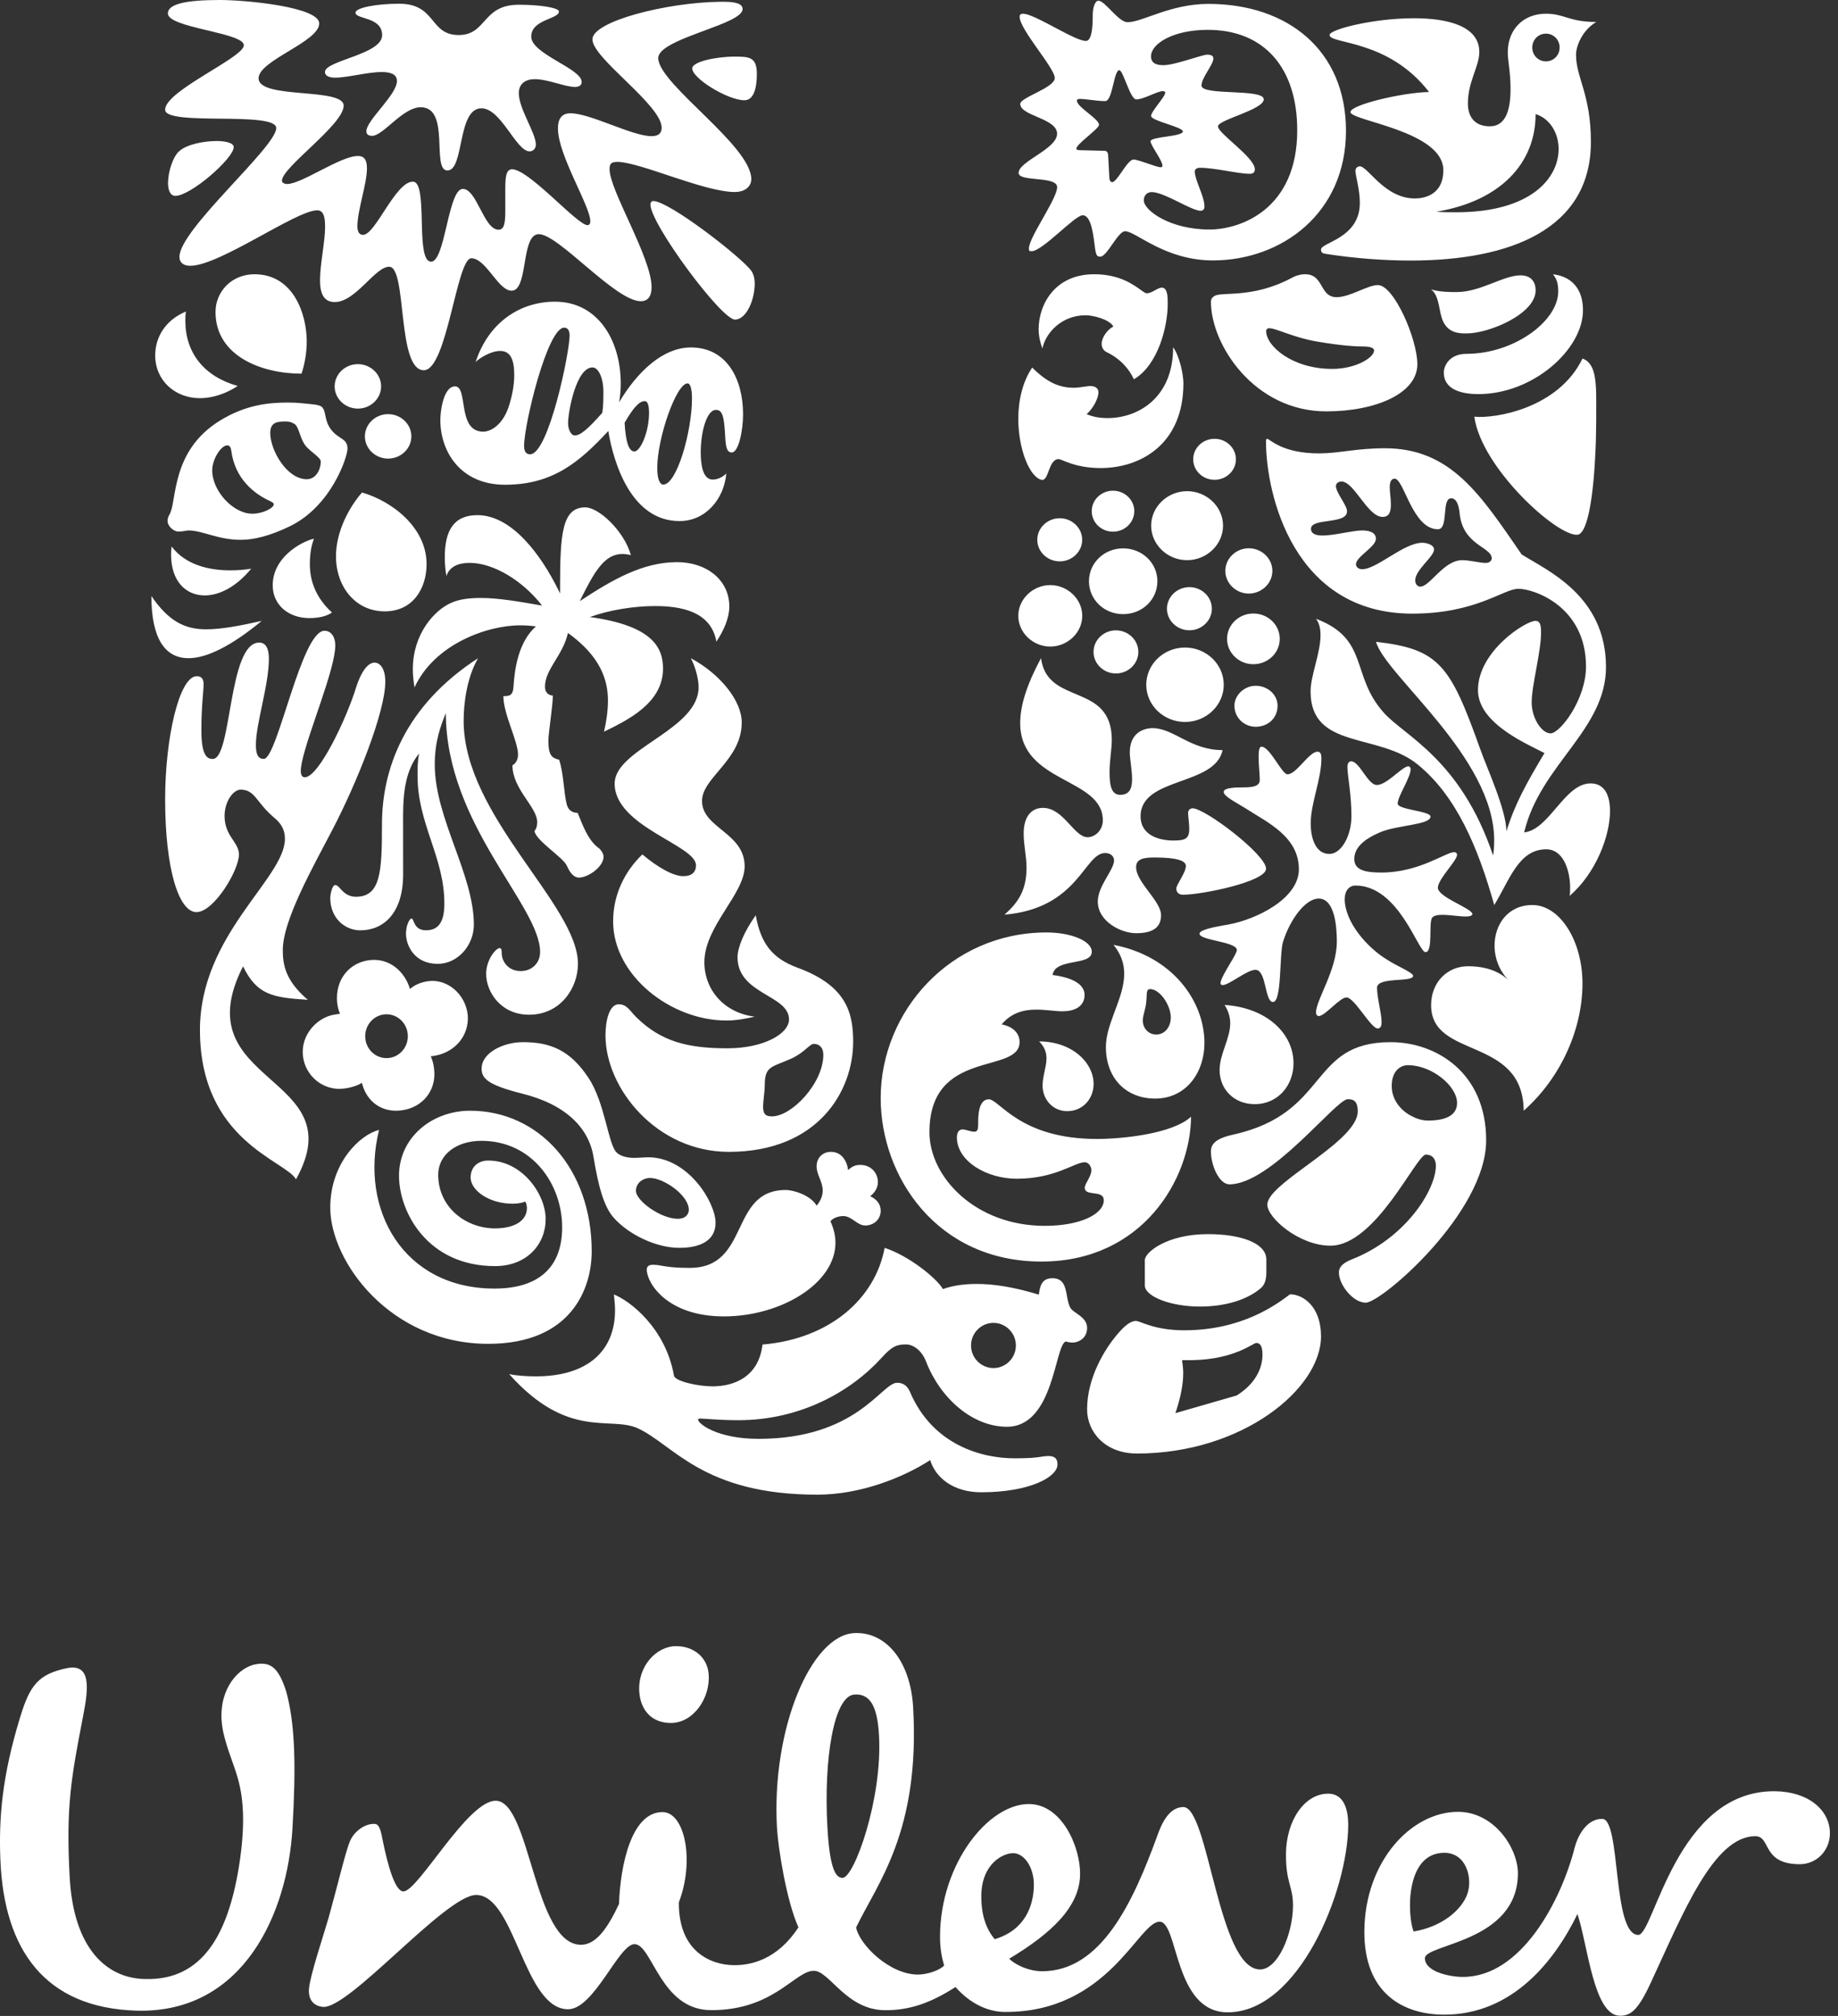 <?xml version="1.0" encoding="UTF-8"?>
<svg width="186px" height="204px" viewBox="0 0 186 204" version="1.1" xmlns="http://www.w3.org/2000/svg" xmlns:xlink="http://www.w3.org/1999/xlink">
    <rect x="0" y="0" width="186" height="204" fill="#333333" stroke="none"/>
    <title>logo/white</title>
    <g id="work-pages" stroke="none" stroke-width="1" fill="none" fill-rule="evenodd">
        <g id="client" transform="translate(-133, -463)" fill="#FFFFFF">
            <g id="intro" transform="translate(-209, 371)">
                <g id="logo/white" transform="translate(342, 92)">
                    <path d="M89.523,126.273 C91.961,127.073 94.742,129.299 95.424,130.443 C96.389,130.1 97.522,129.927 98.827,129.926 C100.642,129.924 102.685,130.265 105.124,131.008 C105.238,130.262 105.351,129.347 106.486,129.346 C108.187,129.345 107.735,131.233 108.303,132.313 C108.588,132.884 110.01,133.227 110.011,134.369 C110.012,135.458 109.099,135.859 108.534,135.86 C108.306,135.86 108.022,135.803 107.851,135.747 C106.719,136.148 106.669,144.373 101.903,144.378 C98.386,144.381 95.151,141.469 93.728,137.817 C93.329,136.732 92.48,136.046 91.684,136.046 C90.778,136.047 90.268,136.219 89.193,137.423 C86.133,140.792 81.028,143.709 74.732,143.714 C72.801,143.716 71.271,143.547 70.873,143.548 C70.645,143.548 70.645,143.604 70.645,143.66 C70.645,144.062 72.576,145.605 76.774,145.601 C86.758,145.592 89.195,139.931 90.782,139.929 C91.009,139.929 91.687,139.929 92.085,140.844 C94.416,146.322 99.496,147.575 102.673,147.571 C104.669,147.569 105.125,147.447 105.563,147.382 L105.683,147.365 C105.805,147.351 105.936,147.341 106.106,147.341 C106.956,147.34 107.014,147.853 107.014,148.197 C107.015,149.455 104.233,151.004 99.302,151.008 C96.407,151.011 94.647,149.466 94.134,147.752 C91.301,149.584 86.991,151.246 82.735,151.25 C71.108,151.261 68.152,146.173 64.521,144.524 C61.738,143.269 57.487,145.732 51.524,139.051 C52.319,139.221 53.399,139.277 54.25,139.277 C59.465,139.272 62.242,136.702 62.239,132.583 C62.239,132.068 62.181,131.503 62.124,130.99 C63.714,131.617 67.347,134.353 68.204,139.207 C68.317,139.779 70.642,140.291 72.116,140.29 C74.16,140.288 76.769,139.427 77.163,136.059 C83.97,135.482 88.563,131.421 89.523,126.273 Z M130.546,130.974 C131.859,130.973 133.681,132.203 133.684,135.221 C133.689,140.53 125.729,147.078 115.073,147.087 C111.782,147.09 110.013,144.86 110.011,142.623 C110.009,139.438 111.772,136.527 113.125,134.958 C113.749,134.229 114.376,133.67 114.946,133.669 C115.402,133.668 116.772,134.618 119.848,134.616 C125.604,134.611 129.066,132.096 130.546,130.974 Z M127.131,135.897 C126.811,135.897 124.967,137.545 120.716,137.636 L120.366,137.639 L119.624,137.64 C119.681,138.142 119.738,138.479 119.738,138.927 C119.739,140.13 119.463,141.385 119.077,142.599 L118.945,143.002 L125.156,141.21 C127.192,139.923 127.76,138.304 127.759,137.072 C127.758,136.063 127.417,135.897 127.131,135.897 Z M100.532,133.865 C99.286,133.866 98.264,134.896 98.265,136.156 C98.266,137.415 99.29,138.44 100.536,138.439 C101.784,138.439 102.806,137.411 102.804,136.151 C102.803,134.892 101.781,133.864 100.532,133.865 Z M47.563,112.397 C54.521,112.39 59.872,118.255 59.879,126.617 C59.883,130.386 57.819,135.98 49.423,135.986 C39.474,135.995 33.426,127.637 33.421,122.213 C33.416,117.668 36.464,114.79 38.36,114.343 C36.357,122.432 40.847,130.403 50.052,130.394 C54.654,130.39 56.892,128.116 56.888,124.187 C56.883,119.809 53.833,115.44 48.714,115.444 C46.126,115.446 44.344,116.889 44.345,118.877 C44.348,122.203 47.171,124.307 50.104,124.304 C52.057,124.302 53.324,123.526 53.322,122.251 C53.322,122.03 53.264,121.753 53.149,121.586 C52.918,121.697 52.458,121.808 51.883,121.808 C49.526,121.81 47.628,120.481 47.626,119.153 C47.626,118.099 48.371,117.439 49.405,117.439 C52.857,117.435 55.218,120.863 55.22,123.358 C55.222,125.9 53.328,128.119 50.107,128.121 C43.263,128.127 40.383,122.65 40.379,118.991 C40.375,115.063 43.765,112.4 47.563,112.397 Z M84.09,116.56 C85.152,116.559 85.712,117.458 85.824,118.404 C86.212,118.039 86.546,117.881 87.05,117.881 C88.168,117.879 88.839,118.718 88.84,119.618 C88.84,120.199 88.506,120.729 88.059,121.046 C88.73,121.363 89.122,121.839 89.123,122.527 C89.123,123.373 88.453,124.009 87.559,124.01 C86.721,124.01 86.217,123.056 85.326,123.057 C84.823,123.057 84.263,123.272 84.04,123.588 C84.377,124.328 84.545,125.063 84.546,125.75 C84.549,129.875 79.023,133.206 73.272,133.211 C67.521,133.215 65.451,129.839 65.45,128.463 C65.45,128.147 65.673,127.987 66.064,127.987 C67.013,127.986 67.238,128.303 69.804,128.301 C75.948,128.296 73.763,120.424 79.513,120.42 C80.296,120.417 82.029,120.946 82.641,122.002 C83.087,121.475 83.256,120.945 83.256,120.468 C83.255,119.571 82.638,118.881 82.638,118.042 C82.637,117.143 83.252,116.56 84.09,116.56 Z M122.233,124.885 C125.554,124.883 128.005,125.774 128.143,127.311 L128.149,127.449 L128.151,128.737 C128.151,129.354 128.045,129.976 127.583,130.36 C126.115,131.594 123.893,132.211 121.442,132.214 C118.459,132.216 116.009,131.218 115.862,130.187 L115.856,130.09 L115.853,127.517 C115.853,126.731 118.073,124.889 122.233,124.885 Z M140.718,105.459 C145.295,105.454 150.388,108.506 150.395,115.387 C150.401,122.715 139.794,131.822 138.21,131.823 C136.909,131.824 135.494,129.997 135.493,128.775 C135.492,128.388 135.662,127.886 136.793,127.443 C142.207,125.325 145.309,120.441 145.306,117.942 C145.306,117.386 145.024,116.837 144.289,116.838 C143.331,116.839 139.224,126.051 134.642,126.055 C131.474,126.058 128.249,123.235 128.248,121.9 C128.247,120.888 130.147,119.483 132.216,117.96 L132.678,117.619 L133.262,117.185 C135.396,115.587 137.402,113.911 137.401,112.455 C137.399,111.288 136.835,111.234 136.382,111.234 C135.195,111.235 128.64,119.844 124.412,119.848 C123.394,119.849 122.545,117.962 122.544,116.524 C122.542,115.747 123.049,115.191 124.861,114.799 C134.574,112.624 132.418,105.466 140.718,105.459 Z M105.889,94.358 C108.382,94.356 110.484,95.213 110.485,96.304 C110.486,97.799 106.798,96.883 106.516,98.661 C109.126,99.004 109.753,99.922 109.754,100.671 C109.755,101.934 108.619,102.335 107.539,102.336 C106.746,102.336 105.839,102.165 104.874,102.166 C103.626,102.167 102.381,102.456 101.361,103.663 C102.098,103.777 103.176,104.293 103.178,105.443 C103.18,108.774 94.049,106.023 94.057,114.582 C94.061,119.116 98.715,124.053 105.744,124.047 C109.376,124.044 111.701,122.836 111.7,121.455 C111.699,120.959 111.301,120.844 110.867,120.779 L110.604,120.743 C110.17,120.685 109.772,120.611 109.772,120.193 C109.771,119.791 110.449,119.041 110.449,118.409 C110.448,118.13 110.222,117.611 109.769,117.612 C108.746,117.612 106.819,119.276 102.905,119.279 C99.843,119.282 96.837,117.509 96.835,115.095 C96.834,114.579 97.062,114.29 97.401,114.29 C97.742,114.289 98.196,114.52 98.592,114.52 C98.907,114.52 98.979,114.323 98.988,113.795 L98.989,113.657 C98.988,113.025 98.987,111.242 100.062,111.242 C101.14,111.24 103.186,115.261 111.015,115.254 C113.612,115.252 118.661,114.731 120.532,113.004 C120.481,119.321 115.609,127.651 105.408,127.661 C94.807,127.671 89.13,119.061 89.123,111.136 C89.115,102.352 96.191,94.367 105.889,94.358 Z M52.906,105.459 C55.666,105.456 57.695,106.249 59.555,109.077 C61.249,111.621 61.535,115.867 62.434,116.66 C62.886,117.056 63.619,117.169 64.126,117.169 C64.69,117.168 65.197,117.11 65.59,117.11 C69.647,117.106 72.41,121.687 72.412,123.728 C72.414,125.596 70.783,126.271 68.756,126.273 C66.332,126.275 63.57,124.868 62.159,123.282 C61.089,122.151 60.524,119.884 60.07,117.114 C59.617,114.225 57.361,111.791 52.854,110.67 C49.247,109.765 48.74,109.087 48.739,108.123 C48.738,106.536 50.936,105.46 52.906,105.459 Z M65.761,119.2 C65.144,119.2 64.355,119.654 64.356,120.504 C64.357,121.524 66.892,123.335 68.584,123.333 C69.426,123.333 69.707,122.823 69.707,122.425 C69.705,120.953 67.171,119.199 65.761,119.2 Z M32.837,63.83 C33.585,63.83 33.929,64.566 33.93,65.302 C33.931,66.517 33.232,68.751 32.459,71.048 L32.184,71.859 L31.966,72.499 C31.171,74.835 30.437,77.023 30.438,78.034 C30.438,78.374 30.552,78.656 30.84,78.656 C32.278,78.655 35.143,72.544 36.059,69.487 C36.575,67.902 37.264,67.052 37.897,67.051 C38.471,67.051 38.99,67.673 38.991,68.976 C38.994,72.03 36.125,79.219 33.603,84.032 C31.654,87.767 28.614,93.141 28.617,96.141 C28.618,97.668 28.904,99.251 31.148,101.174 C27.47,100.952 25.976,100.613 24.595,97.786 C18.459,109.844 35.925,108.64 29.957,119.335 C28.863,117.416 20.245,115.442 20.234,104.239 C20.226,94.566 28.837,88.899 28.833,84.882 C28.833,84.092 28.547,83.412 27.799,82.79 C25.9,81.207 25.841,79.908 24.35,79.909 C23.256,79.911 21.936,82.4 23.318,84.604 C23.779,85.339 24.181,85.792 24.182,86.471 C24.183,88.054 21.658,92.298 19.88,92.3 C18.097,92.301 16.717,87.951 16.711,80.931 C16.705,74.708 18.133,68.428 19.915,68.426 C20.431,68.426 20.604,68.765 20.605,69.218 C20.605,69.954 20.377,71.424 20.379,73.911 C20.381,76.573 21.014,76.8 21.532,76.8 C23.484,76.798 23.07,65.028 26.23,65.025 C26.978,65.025 27.208,65.761 27.21,66.666 C27.212,69.326 25.892,73.231 25.894,75.379 C25.895,76.455 26.183,76.796 26.7,76.795 C28.081,76.794 30.481,63.832 32.837,63.83 Z M76.48,92.623 C76.988,95.489 78.161,96.979 80.68,97.915 C85.66,99.729 86.335,102.484 86.338,105.41 C86.343,110.375 82.823,116.552 73.761,116.56 C66.487,116.566 61.277,110.175 61.272,104.771 C61.271,103.279 61.661,101.627 62.613,101.626 C63.453,101.626 63.734,102.285 64.403,102.946 C66.925,105.428 69.666,106.085 73.638,106.081 C77.219,106.078 79.847,104.642 79.846,103.153 C79.844,100.673 74.639,100.623 74.636,96.872 C74.635,95.934 75.249,94.336 76.48,92.623 Z M142.474,107.79 C141.683,107.791 140.835,108.404 140.837,109.903 C140.838,111.563 142.14,112.619 142.875,112.95 C143.271,113.173 143.893,113.394 144.51,113.393 C146.152,113.392 147.453,112.946 147.451,111.613 C147.45,109.897 144.902,107.787 142.474,107.79 Z M82.365,105.635 C81.916,105.635 81.417,106.516 80.074,107.124 C78.155,107.991 77.39,107.843 77.392,109.775 C77.392,110.492 77.224,111.425 77.224,111.921 C77.225,112.584 77.338,112.971 78.121,112.97 C80.135,112.968 83.32,109.604 83.318,106.735 C83.317,105.961 82.869,105.635 82.365,105.635 Z M105.161,105.385 C108.446,105.382 110.667,107.503 110.669,109.687 C110.67,111.174 109.593,112.44 108.001,112.442 C106.528,112.443 105.507,111.237 105.505,109.863 C105.505,108.887 105.901,107.967 105.901,107.106 C105.9,106.53 105.728,105.954 105.161,105.385 Z M41.488,100.077 C41.942,99.669 42.626,99.378 43.364,99.284 C45.272,99.041 47.104,100.596 47.332,102.692 C47.504,104.732 46.125,106.42 44.079,106.819 C43.87,106.86 43.594,106.889 43.594,106.889 C43.764,107.296 43.875,107.65 43.936,108.229 C44.164,110.385 42.745,112.076 40.657,112.357 C38.601,112.635 37.077,111.438 36.622,109.576 C36.168,109.868 35.485,110.077 34.75,110.161 C32.71,110.394 30.903,108.89 30.663,106.9 C30.391,104.641 32.185,102.927 33.839,102.672 C34.068,102.638 34.403,102.586 34.403,102.586 C34.232,102.181 34.151,101.778 34.118,101.424 C33.919,99.246 35.221,97.527 37.192,97.19 C39.376,96.816 40.975,98.333 41.488,100.077 Z M155.064,91.583 C157.881,91.58 160.139,95.235 160.142,99.512 C160.146,104.066 158.009,109.02 154.193,112.397 C154.13,104.804 144.829,107.231 144.824,101.718 C144.822,99.357 146.512,97.778 148.542,97.777 C150.346,97.775 151.755,98.28 152.771,99.295 C151.755,98.337 151.246,96.987 151.245,95.695 C151.243,93.554 152.595,91.585 155.064,91.583 Z M123.925,101.692 C128.171,101.975 130.896,104.556 130.899,107.598 C130.901,109.84 129.313,111.732 126.987,111.734 C124.844,111.736 123.423,110.191 123.421,108.294 C123.42,106.628 124.496,105.136 124.494,103.527 C124.494,102.953 124.323,102.32 123.925,101.692 Z M112.687,95.614 C118.646,96.757 121.882,101.291 121.886,105.54 C121.889,108.471 120.078,111.166 116.9,111.169 C114.006,111.171 111.916,109.168 111.913,105.949 C111.912,104.894 112.267,103.817 112.666,102.732 L113.012,101.801 C113.412,100.712 113.766,99.621 113.765,98.54 C113.765,97.565 113.481,96.589 112.687,95.614 Z M38.864,102.654 C37.679,102.797 36.834,103.9 36.973,105.116 C37.109,106.332 38.183,107.201 39.367,107.058 C40.55,106.915 41.396,105.818 41.256,104.601 C41.119,103.382 40.048,102.511 38.864,102.654 Z M116.379,100.089 C115.923,100.09 116.095,100.78 115.981,101.526 C115.925,102.1 115.644,102.788 115.644,103.249 C115.644,104.053 116.213,104.684 117.007,104.683 C117.915,104.683 118.483,103.878 118.482,102.958 C118.481,101.755 117.401,100.089 116.379,100.089 Z M127.654,75.558 C128.512,75.557 129.717,78.357 130.289,78.357 C131.204,78.356 132.461,76.069 133.321,76.068 C133.604,76.068 133.72,76.24 133.721,76.754 C133.723,78.867 132.638,81.269 132.64,83.33 C132.641,84.756 133.102,86.414 134.532,86.413 C135.733,86.412 136.762,84.585 136.761,82.583 C136.758,80.295 136.356,78.523 136.355,77.607 C136.355,77.209 136.526,77.038 136.755,77.038 C137.117,77.062 137.469,77.491 137.823,77.98 L138.089,78.352 C138.491,78.911 138.899,79.436 139.333,79.436 C140.364,79.435 141.895,77.545 142.524,77.544 C142.696,77.544 142.752,77.773 142.752,77.83 C142.753,78.689 141.439,80.579 141.44,81.32 C141.44,81.948 144.76,82.059 144.76,82.632 C144.761,83.49 141.282,83.493 139.624,84.238 C138.022,84.924 137.049,85.783 137.049,86.927 C137.051,88.071 138.196,88.296 139.799,88.295 C143.622,88.292 146.306,86.232 147.163,86.232 C147.335,86.232 147.448,86.345 147.448,86.517 C147.449,87.089 145.506,88.977 145.507,89.834 C145.508,90.805 149.058,91.942 149.001,92.516 C148.944,92.687 148.714,92.744 148.314,92.744 C147.683,92.745 146.713,92.575 145.967,92.576 C145.51,92.577 145.109,92.633 144.936,92.861 C144.541,93.321 145.055,96.349 144.258,96.35 C143.513,96.351 141.561,89.609 137.168,89.612 C136.538,89.613 136.082,90.127 136.082,90.986 C136.084,93.27 138.319,95.898 140.437,97.153 C141.397,97.783 143.001,98.41 143.001,98.754 C143.002,99.437 139.351,98.814 139.352,99.956 C139.353,100.986 139.812,102.532 139.813,103.443 C139.813,103.729 139.756,104.071 139.413,104.071 C138.727,104.072 137.062,100.932 136.262,100.933 C135.576,100.933 134.09,102.818 133.457,102.819 C133.288,102.819 133.174,102.648 133.173,102.479 C133.172,101.164 135.287,98.189 135.284,95.274 C135.283,93.9 135.109,90.928 133.447,90.93 C132.075,90.932 130.53,93.104 129.846,95.279 C129.448,96.535 129.738,101.395 128.821,101.396 C127.962,101.397 128.188,98.138 127.043,98.139 C126.199,98.14 124.369,99.683 123.739,99.684 C123.624,99.684 123.509,99.627 123.509,99.513 C123.509,98.829 125.167,96.596 125.166,96.139 C125.165,95.283 121.389,95.173 121.388,94.486 C121.387,94.139 122.497,93.878 123.684,93.665 L124.06,93.599 L124.247,93.567 C127.155,93.049 131.445,90.932 131.443,87.962 C131.439,84.646 128.232,83.218 126.126,81.847 C125.038,81.161 123.836,80.594 123.835,80.137 C123.835,79.678 125.21,79.677 125.781,79.677 C126.639,79.675 127.486,79.617 127.486,78.932 C127.485,78.416 127.368,77.39 127.367,76.589 C127.367,76.016 127.423,75.558 127.654,75.558 Z M69.91,66.605 C72.877,68.202 75.06,70.905 75.062,73.107 C75.066,76.913 71.041,78.679 71.043,81.053 C71.046,83.809 75.353,84.248 75.356,87.666 C75.358,90.475 71.276,93.733 71.28,97.372 C71.282,100.183 73.299,102.496 76.377,102.88 C75.37,103.102 74.475,103.268 73.524,103.269 C67.872,103.274 62.051,98.705 62.046,93.244 C62.043,90.542 63.218,88.173 65.004,86.462 C66.573,87.783 68.139,88.663 69.147,88.662 C70.043,88.661 70.434,88.222 70.433,87.56 C70.432,85.517 62.204,83.652 62.2,79.295 C62.199,77.607 64.143,76.296 66.172,74.911 L66.726,74.531 C68.755,73.129 70.7,71.612 70.698,69.528 C70.697,68.81 70.415,67.545 69.91,66.605 Z M48.38,66.605 C47.198,68.645 46.919,71.306 46.92,72.951 C46.929,82.579 58.482,91.576 58.487,97.522 C58.489,99.957 56.746,102.68 53.538,102.683 C50.72,102.686 49.2,100.418 49.198,98.552 C49.197,97.077 50.212,95.942 50.546,95.942 C50.714,95.942 50.771,96.055 50.771,96.451 C50.772,97.245 51.394,98.266 52.69,98.265 C53.873,98.264 54.658,97.412 54.657,96.336 C54.653,91.636 45.13,83.431 45.119,72.159 C44.613,73.406 43.994,74.991 43.997,77.373 C44.001,82.809 47.949,88.472 47.953,93.566 C47.955,95.663 46.326,97.533 44.297,97.535 C41.933,97.536 41.086,95.67 41.085,94.48 C41.084,93.685 41.422,92.949 41.646,92.949 C41.929,92.949 41.817,94.139 43.113,94.138 C44.462,94.137 44.969,93.171 44.968,91.418 C44.963,86.718 42.258,83.377 42.255,78.504 C42.253,77.77 42.253,76.976 42.42,76.24 C41.02,77.923 40.806,80.275 40.792,82.409 L40.791,82.699 L40.796,88.478 C40.8,92.381 38.832,94.142 36.465,94.144 C34.947,94.146 33.423,92.956 33.421,90.861 C33.42,90.578 33.59,89.56 33.928,89.559 C34.379,89.558 34.718,90.746 36.014,90.745 C38.492,90.743 38.658,88.31 38.654,83.437 C38.649,77.831 40.951,71.425 48.38,66.605 Z M105.349,66.605 C105.631,68.764 107.076,69.476 108.595,70.118 L109.166,70.358 C110.876,71.085 112.508,71.941 112.511,74.885 C112.512,75.743 112.284,77.003 112.284,78.086 C112.286,79.346 112.402,80.432 113.362,80.431 C114.334,80.431 114.564,79.745 114.563,78.828 C114.562,77.912 114.331,76.771 114.33,76.143 C114.328,74.14 115.759,73.683 116.618,73.683 C118.794,73.681 120.455,75.908 123.718,75.905 C122.976,79.564 115.42,78.598 115.424,82.602 C115.426,84.604 117.429,85.056 118.746,85.056 C119.949,85.055 120.349,84.882 120.349,83.856 C120.348,83.283 120.231,82.655 120.231,82.253 C120.231,82.025 120.404,81.795 120.69,81.795 C121.95,81.794 128.121,86.477 128.122,87.908 C128.124,89.22 121.613,90.541 119.725,90.542 C119.152,90.543 119.037,90.142 119.037,89.915 C119.036,89.515 120.008,88.313 120.007,87.628 C120.007,87.114 119.149,86.771 116.858,86.773 C115.771,86.774 114.97,86.889 114.97,87.75 C114.972,89.289 117.494,91.174 117.495,92.602 C117.496,93.746 116.81,94.433 114.976,94.434 C113.432,94.436 111.096,93.236 111.094,91.236 C111.092,89.636 112.74,88.035 112.74,87.063 C112.74,86.776 112.521,86.32 111.834,86.32 C109.717,86.322 109.149,91.922 101.656,92.558 C102.857,91.473 103.884,90.271 103.882,87.815 C103.881,86.614 103.596,85.641 103.594,84.328 C103.592,82.613 104.391,81.753 105.535,81.751 C107.649,81.749 108.681,84.721 110.058,84.72 C110.805,84.719 111.603,84.035 111.602,83.006 C111.598,78.659 103.246,79.296 103.241,73.18 C103.239,71.522 103.806,69.464 105.349,66.605 Z M128.225,44.404 C128.505,44.404 129.686,45.884 133.504,45.88 C135.469,45.879 137.265,45.364 140.128,45.361 C146.848,45.355 149.83,50.081 153.991,56.109 C156.505,57.699 162.515,60.257 162.521,67.488 C162.527,73.865 155.848,77.402 154.239,84.235 C156.809,83.95 158.321,79.277 160.959,79.275 C162.307,79.273 162.926,80.356 162.928,82.066 C162.929,84.569 161.529,88.33 158.836,90.666 C158.892,90.437 158.892,90.153 158.892,89.81 C158.89,88.217 158.271,85.944 156.473,85.944 C153.679,85.947 152.783,89.021 151.213,91.583 C149.581,85.779 147.386,80.54 143.458,77.356 C139.482,74.115 132.632,75.884 132.626,69.965 C132.625,68.368 133.634,66.091 133.632,64.269 C133.632,63.643 133.519,63.073 133.18,62.617 C138.573,64.665 136.667,68.307 139.985,72.062 C142.051,74.454 147.776,76.726 151.098,86.572 C151.153,86.288 151.208,85.55 151.208,85.036 C151.2,76.609 140.205,68.362 139.248,64.946 C145.632,65.681 146.756,67.276 149.796,75.811 C150.414,77.578 152.441,81.961 152.443,84.123 C153.339,81.276 154.461,79.281 156.297,76.205 C156.117,76.111 155.909,76.007 155.679,75.892 L155.318,75.712 C153.131,74.614 149.569,72.702 149.566,69.834 C149.563,65.905 154.387,62.826 155.387,62.826 C155.836,62.826 155.949,63.224 155.95,63.965 C155.952,66.014 155,69.317 155.001,71.083 C155.002,72.676 156.015,74.214 156.913,74.212 C157.868,74.212 160.502,70.793 160.499,67.434 C160.493,61.396 155.272,59.581 153.655,59.582 C152.139,59.584 149.391,62.091 142.938,62.096 C130.881,62.107 128.119,49.985 128.114,44.689 C128.114,44.461 128.169,44.404 128.225,44.404 Z M59.228,51.342 C60.595,51.34 63.156,53.728 63.842,56.168 C63.558,56.114 63.273,56.058 62.988,56.059 C61.165,56.06 60.147,57.836 58.668,60.834 C61.965,58.664 65.036,56.888 68.508,56.885 C71.465,56.882 73.802,58.654 73.805,61.375 C73.805,62.539 73.237,63.818 72.498,64.926 C72.04,62.429 69.934,61.324 66.293,61.327 C64.189,61.329 61.683,61.716 59.693,62.44 C66.125,63.324 67.094,65.598 67.096,67.653 C67.099,71.15 63.516,72.872 61.126,74.041 C61.352,73.041 61.522,71.984 61.522,70.877 C61.52,68.766 60.723,66.381 57.475,64.054 C56.967,66.329 55.149,67.72 55.15,69.493 C55.151,70.16 55.604,70.381 55.946,70.381 C55.947,71.381 55.494,74.212 55.494,74.935 C55.496,76.431 55.838,76.709 56.578,76.875 C57.035,78.152 57.052,80.293 57.365,81.441 C57.545,82.095 58.06,82.259 58.46,82.258 C58.915,83.367 59.488,85.033 60.57,85.805 C60.795,85.972 61.08,86.361 61.08,86.694 C61.081,87.693 59.547,88.806 58.58,88.807 C58.295,88.807 57.803,88.636 57.365,87.611 C57.008,86.771 54.253,85.092 54.081,84.092 C54.252,83.925 54.365,83.592 54.365,83.204 C54.364,81.65 51.859,79.875 51.857,77.435 C52.141,77.323 52.426,76.878 52.425,76.378 C52.424,74.992 50.941,72.272 50.94,70.443 C51.566,70.442 51.908,70.385 51.963,69.496 C52.075,67.666 52.471,64.943 54.233,63.39 C53.835,63.335 53.325,63.28 52.64,63.28 C49.226,63.283 43.936,65.23 41.949,69.561 C41.835,68.895 41.777,68.286 41.776,67.731 C41.773,64.122 43.989,61.732 45.64,61.012 C46.493,60.623 47.516,60.51 48.656,60.51 C50.474,60.508 52.639,60.895 54.857,61.282 C52.921,58.784 49.961,56.956 47.514,56.958 C46.377,56.959 45.466,57.349 45.182,58.29 C45.068,57.794 45.01,56.96 45.01,56.404 C45.008,53.688 45.917,52.131 48.306,52.129 C51.753,52.126 54.715,56.047 56.55,59.796 L56.676,60.058 L56.676,59.359 C56.684,54.003 56.882,51.344 59.228,51.342 Z M127.066,69.396 C128.317,69.394 129.285,70.321 129.285,71.411 C129.287,72.667 128.321,73.542 127.07,73.544 C125.947,73.544 124.922,72.67 124.921,71.415 C124.92,70.325 125.943,69.396 127.066,69.396 Z M119.915,65.526 C122.073,65.524 123.838,67.216 123.84,69.288 C123.842,71.361 122.081,73.055 119.923,73.057 C117.762,73.059 116,71.368 115.998,69.294 C115.996,67.223 117.755,65.528 119.915,65.526 Z M112.921,63.787 C114.172,63.786 115.197,64.766 115.198,65.967 C115.198,67.169 114.176,68.15 112.925,68.15 C111.688,68.151 110.663,67.173 110.662,65.971 C110.661,64.77 111.684,63.788 112.921,63.787 Z M126.833,62.083 C128.31,62.081 129.505,63.227 129.507,64.643 C129.508,66.064 128.315,67.212 126.838,67.213 C125.373,67.215 124.177,66.069 124.175,64.648 C124.174,63.231 125.367,62.084 126.833,62.083 Z M15.318,60.313 C17.084,62.896 18.729,63.682 20.844,63.681 C22.428,63.679 24.192,63.341 26.483,62.832 C23.49,65.308 20.964,66.604 19.085,66.605 C16.676,66.607 15.322,64.584 15.318,60.313 Z M106.281,59.208 C108.04,59.206 109.52,60.625 109.521,62.315 C109.523,64.009 108.046,65.426 106.287,65.428 C104.525,65.429 103.05,64.015 103.048,62.321 C103.046,60.631 104.519,59.209 106.281,59.208 Z M120.363,59.414 C121.613,59.413 122.636,60.395 122.637,61.594 C122.639,62.796 121.617,63.78 120.367,63.781 C119.117,63.782 118.094,62.8 118.092,61.598 C118.091,60.399 119.113,59.415 120.363,59.414 Z M31.766,54.507 C31.531,55.183 31.356,55.913 31.356,57.095 C31.358,58.78 31.948,60.467 33.593,61.982 C33.123,62.321 32.362,62.545 31.303,62.547 C29.244,62.549 27.6,61.255 27.598,59.233 C27.596,56.423 30.412,54.845 31.766,54.507 Z M113.652,55.492 C115.585,55.491 117.122,56.962 117.124,58.816 C117.126,60.674 115.591,62.146 113.659,62.147 C111.739,62.149 110.203,60.68 110.201,58.822 C110.199,56.968 111.733,55.494 113.652,55.492 Z M36.637,49.838 C39.578,50.677 43.165,53.318 43.169,57.084 C43.171,59.5 41.821,61.863 38.942,61.865 C35.945,61.867 34.002,59.34 34,56.305 C33.996,53.777 35.346,51.3 36.637,49.838 Z M17.371,55.307 C18.781,57.161 21.133,57.718 23.306,57.716 C24.011,57.716 24.775,57.659 25.42,57.547 C23.896,59.405 22.189,60.25 20.723,60.252 C18.784,60.254 17.317,58.792 17.314,56.15 C17.314,55.87 17.313,55.59 17.371,55.307 Z M126.371,55.481 C127.678,55.479 128.76,56.515 128.761,57.767 C128.762,59.025 127.683,60.064 126.374,60.064 C125.083,60.065 123.999,59.029 123.999,57.772 C123.997,56.519 125.078,55.482 126.371,55.481 Z M141.13,48.436 C140.905,48.436 140.637,48.606 140.637,49.291 C140.638,49.917 140.752,50.316 140.753,51.054 C140.753,51.795 140.583,52.307 139.911,52.308 C138.394,52.309 137.043,48.724 135.752,48.725 C135.471,48.726 135.192,48.897 135.192,49.181 C135.193,49.865 136.316,51.115 136.316,51.742 C136.318,53.11 132.668,52.371 132.669,53.511 C132.67,54.024 133.173,54.192 133.847,54.192 C135.028,54.19 136.88,53.679 137.834,53.679 C138.396,53.678 139.238,53.791 139.239,54.529 C139.239,55.326 137.219,56.352 137.22,57.093 C137.221,57.435 137.558,57.602 137.837,57.602 C139.354,57.601 142.034,54.925 143.943,54.923 C144.278,54.923 145.118,55.093 145.119,55.606 C145.119,56.344 143.215,57.654 143.215,58.736 C143.216,59.021 143.386,59.363 143.721,59.363 C144.727,59.362 146.072,56.687 147.982,56.685 C148.712,56.684 149.78,56.967 150.342,56.967 C150.791,56.967 150.959,56.682 150.959,56.51 C150.958,55.315 147.98,55.205 147.698,51.845 C147.64,51.333 147.472,50.424 146.853,50.424 C145.843,50.426 146.631,53.556 145.508,53.557 C142.93,53.559 142.084,48.434 141.13,48.436 Z M107.237,52.442 C108.49,52.44 109.513,53.423 109.514,54.622 C109.516,55.822 108.494,56.806 107.241,56.807 C105.995,56.808 104.971,55.826 104.969,54.626 C104.969,53.427 105.991,52.442 107.237,52.442 Z M120.127,49.703 C122.116,49.701 123.765,51.28 123.767,53.192 C123.769,55.101 122.122,56.684 120.133,56.686 C118.144,56.688 116.495,55.107 116.493,53.199 C116.492,51.286 118.138,49.705 120.127,49.703 Z M29.106,40.736 C29.576,40.735 30.045,40.754 30.399,40.79 C31.459,40.902 32.301,40.919 32.573,41.182 C33.051,41.639 32.766,42.507 33.516,43.486 C34.266,44.469 35.165,44.328 35.166,45.398 C35.167,46.242 33.524,51.246 29.294,53.275 C27.299,54.229 25.711,54.626 24.361,54.627 C22.067,54.629 20.481,53.676 19.073,53.678 C18.837,53.678 18.544,53.79 18.072,53.791 C17.546,53.791 16.958,53.229 16.957,52.723 C16.957,52.497 17.023,52.276 17.133,52.103 C17.952,50.809 17.197,45.658 22.291,42.542 C24.87,40.967 27.168,40.737 29.106,40.736 Z M160.143,36.282 C161.638,36.809 161.537,39.021 161.532,41.877 L161.531,42.446 C161.53,43.031 161.521,43.632 161.506,44.237 L161.488,44.844 L161.466,45.438 C161.288,49.79 160.73,54.017 159.626,54.114 C157.551,54.28 149.896,47.328 149.197,42.166 C151.274,42.381 157.699,41.343 160.143,36.282 Z M112.625,49.655 C113.819,49.654 114.785,50.58 114.786,51.724 C114.787,52.872 113.823,53.802 112.629,53.803 C111.447,53.804 110.481,52.876 110.48,51.728 C110.479,50.585 111.443,49.656 112.625,49.655 Z M56.156,30.528 C60.503,30.524 62.815,34.438 62.819,38.803 C62.82,39.417 62.764,40.088 62.655,40.704 C64.522,37.569 67.107,35.163 69.912,35.16 C73.542,35.156 75.193,38.344 75.197,41.925 C75.199,43.489 74.763,45.786 74.047,45.787 C73.331,45.788 73.441,44.5 73.329,43.323 C73.219,41.814 72.942,41.478 72.446,41.479 C71.511,41.479 70.911,43.717 70.912,45.789 C70.913,47.074 71.134,48.529 72.122,48.529 C72.672,48.528 73.168,48.248 73.498,47.912 C73.281,50.485 71.41,52.727 68.772,52.729 C63.932,52.734 62.111,46.971 61.557,43.614 C58.646,46.75 55.954,49.048 51.112,49.053 C46.604,49.056 44.564,45.701 44.561,42.513 C44.561,41.56 44.889,39.1 46.045,39.099 C47.418,39.097 46.214,43.684 48.909,43.682 C49.57,43.681 50.777,43.119 51.436,41.275 C51.82,40.154 52.04,38.982 52.039,37.973 C52.038,36.461 51.706,35.513 50.609,35.514 C49.671,35.515 48.516,36.241 48.132,36.633 C49.45,32.603 52.638,30.531 56.156,30.528 Z M22.999,45.07 C22.354,45.071 21.474,46.479 21.475,47.601 C21.478,49.684 23.595,51.986 25.532,51.984 C26.59,51.983 27.708,51.419 27.707,51.025 C27.707,50.913 27.59,50.856 27.413,50.745 C25.648,49.961 23.767,48.387 23.411,45.634 C23.352,45.239 23.234,45.07 22.999,45.07 Z M69.584,38.796 C68.428,38.798 66.51,44.337 66.512,47.358 C66.513,48.534 66.789,49.038 67.12,49.037 C68.493,49.036 70.029,43.662 70.026,40.306 C70.025,39.577 69.914,38.796 69.584,38.796 Z M118.718,35.136 C119.373,36.042 119.757,37.92 119.759,38.774 C119.763,44.97 115.406,47.36 111.387,47.364 C108.77,47.367 107.46,46.458 107.132,46.458 C106.1,46.459 106.157,48.621 105.448,48.565 C104.194,48.339 103.051,45.44 103.048,42.371 C103.047,40.55 103.481,38.617 104.456,37.195 C105.875,38.615 107.125,39.239 108.651,39.237 C109.253,39.237 109.962,39.067 110.345,39.066 C110.833,39.066 111.16,39.291 111.16,39.689 C111.161,40.315 110.617,41.339 109.964,41.909 C110.617,42.193 111.326,42.307 112.09,42.307 C115.183,42.303 118.723,40.25 118.718,35.136 Z M122.907,44.404 C124.1,44.403 125.069,45.332 125.07,46.478 C125.071,47.622 124.103,48.552 122.911,48.552 C121.717,48.554 120.75,47.626 120.749,46.482 C120.748,45.335 121.713,44.405 122.907,44.404 Z M28.873,42.649 C27.993,42.65 27.347,42.763 27.348,43.829 C27.349,45.517 28.996,48.495 31.054,48.494 C31.995,48.493 32.465,47.478 32.464,46.694 C32.464,46.3 31.34,45.649 30.934,45.12 C30.285,44.276 30.284,43.153 29.756,42.874 C29.46,42.705 29.285,42.649 28.873,42.649 Z M39.276,41.908 C40.567,41.907 41.627,42.919 41.628,44.154 C41.629,45.392 40.571,46.406 39.28,46.407 C37.987,46.408 36.927,45.396 36.926,44.159 C36.925,42.924 37.982,41.909 39.276,41.908 Z M57.095,33.155 C55.39,33.157 53.034,42.95 53.036,45.133 C53.036,45.526 53.146,45.974 53.643,45.973 C55.512,45.972 57.645,35.675 57.643,33.939 C57.643,33.491 57.48,33.155 57.095,33.155 Z M65.24,40.59 C64.689,40.591 64.087,41.263 63.208,42.776 C63.32,44.789 63.652,45.684 64.201,45.684 C64.804,45.683 65.683,43.722 65.681,41.765 C65.68,40.813 65.46,40.59 65.24,40.59 Z M59.958,37.182 C58.306,37.184 57.487,41.662 57.488,42.837 C57.489,43.505 57.817,44.066 58.146,44.066 C58.752,44.065 59.522,43.392 60.952,41.769 C61.062,41.042 61.061,40.37 61.061,39.529 C61.06,38.413 60.618,37.181 59.958,37.182 Z M132.077,27.752 C133.999,27.751 133.505,30.073 135.263,30.071 C136.633,30.07 138.389,28.848 139.433,28.847 C141.067,28.845 143.429,34.303 143.432,36.857 C143.434,39.819 139.224,41.623 134.23,41.628 C126.944,41.635 122.548,34.905 122.544,30.548 C122.544,30.2 122.709,30.084 122.873,29.967 C123.568,29.473 126.659,30.254 130.653,28.157 C131.145,27.871 131.639,27.752 132.077,27.752 Z M36.213,36.849 C37.507,36.849 38.566,37.861 38.567,39.098 C38.568,40.333 37.511,41.348 36.217,41.348 C34.926,41.349 33.867,40.337 33.866,39.102 C33.864,37.864 34.921,36.85 36.213,36.849 Z M18.816,31.525 C18.757,31.863 18.757,32.143 18.758,32.482 C18.76,35.686 20.643,38.101 24.053,39.055 C24.053,39.055 22.349,40.291 20.234,40.293 C17.711,40.294 15.709,38.499 15.706,35.97 C15.704,34.226 16.643,32.427 18.816,31.525 Z M157.156,27.752 C159.336,28.023 160.191,29.543 160.193,31.393 C160.196,35.361 155.144,39.876 149.62,39.881 C147.548,39.883 146.11,39.234 146.108,37.71 C146.108,37.057 146.639,35.809 148.395,35.807 C153.238,35.803 157.691,32.483 157.688,29.491 C157.688,28.622 157.529,28.242 157.156,27.752 Z M110.715,27.752 C113.213,27.75 114.62,28.746 115.396,29.307 L115.584,29.443 C115.788,29.587 115.938,29.679 116.045,29.679 C116.589,29.679 117.133,29.108 117.571,29.108 C118.169,29.107 118.17,30.074 118.17,30.759 C118.172,33.031 117.196,36.955 114.744,38.38 C114.307,37.413 113.435,36.333 112.028,35.654 C111.648,35.484 111.484,35.143 111.483,34.802 C111.483,34.175 112.026,33.378 112.671,33.035 C112.234,32.297 110.609,31.903 109.848,31.904 C107.447,31.907 105.817,33.669 105.49,35.262 C105.273,34.693 105.108,34.011 105.107,33.328 C105.105,30.828 106.736,27.756 110.715,27.752 Z M25.744,27.752 C29.741,27.749 31.039,31.853 31.041,34.55 C31.042,35.789 30.808,36.91 30.515,37.812 C26.46,37.815 21.814,36.021 21.81,31.579 C21.808,29.498 23.455,27.754 25.744,27.752 Z M32.304,2.369 C32.306,4.236 26.166,6.111 26.168,7.922 C26.17,10.076 34.775,8.82 34.777,10.692 C34.779,12.616 28.532,16.926 28.532,18.283 C28.533,18.51 28.82,18.622 29.049,18.622 C30.539,18.621 34.438,15.786 36.217,15.784 C36.903,15.784 37.133,16.237 37.134,17.031 C37.136,18.615 36.165,21.278 36.166,22.918 C36.167,23.315 36.282,23.768 36.739,23.767 C38.001,23.766 40.006,18.385 41.783,18.383 C42.533,18.383 42.622,20.146 42.673,22.027 L42.687,22.566 L42.699,22.989 C42.753,24.811 42.872,26.48 43.628,26.48 C44.308,26.479 44.728,24.818 45.142,23.074 L45.273,22.522 C45.688,20.778 46.124,19.117 46.833,19.116 C48.265,19.115 48.958,23.247 50.451,23.245 C51.045,23.245 51.128,22.533 51.135,21.352 L51.135,21.151 L51.133,19.225 C51.132,17.979 51.189,17.132 51.819,17.131 C52.615,17.131 54.081,18.335 55.532,19.632 L56.014,20.066 C57.533,21.442 58.949,22.784 59.452,22.783 C59.683,22.783 59.739,22.556 59.739,22.386 C59.738,20.86 56.463,15.71 56.461,12.994 C56.46,12.085 56.805,11.462 57.723,11.462 C59.729,11.46 63.976,13.78 65.924,13.778 C66.557,13.778 66.959,13.55 66.958,12.927 C66.956,10.606 59.954,5.911 59.952,3.984 C59.951,2.149 67.484,0.251 72.805,0.182 L73.083,0.18 L73.309,0.181 C74.034,0.187 75.15,0.252 75.151,0.913 C75.151,1.669 73.258,2.369 71.253,3.11 L70.728,3.305 C69.154,3.891 67.607,4.508 66.94,5.203 C66.731,5.42 66.598,5.662 66.608,5.906 C66.712,8.566 76.025,14.729 76.028,18.127 C76.029,18.864 75.398,19.43 74.364,19.431 C71.267,19.434 64.725,16.383 62.486,16.385 C61.855,16.386 61.686,16.556 61.686,17.122 C61.688,19.274 65.936,26.061 65.938,29.063 C65.939,29.857 65.654,30.48 64.853,30.481 C62.27,30.484 56.528,23.694 54.524,23.695 C53.684,23.696 53.397,24.891 53.168,26.189 L53.085,26.678 L53.023,27.038 C52.803,28.29 52.537,29.415 51.774,29.416 C51.144,29.417 50.548,28.727 49.945,27.98 L49.614,27.571 C49.006,26.824 48.381,26.135 47.697,26.135 C46.207,26.137 45.241,37.463 42.891,37.466 C40.138,37.468 41.216,26.991 39.382,26.992 C37.947,26.993 36.001,30.563 33.878,30.565 C32.731,30.566 32.387,29.66 32.386,28.359 C32.385,26.715 32.899,24.452 32.897,22.978 C32.896,22.184 32.839,21.28 32.092,21.282 C29.967,21.283 22.231,26.895 19.248,26.897 C18.62,26.898 18.159,26.614 18.159,25.991 C18.156,23.216 27.955,14.885 27.954,12.962 C27.952,11.204 16.712,12.801 16.711,11.102 C16.709,9.177 24.679,5.83 24.677,4.582 C24.677,3.98 23.026,3.56 21.254,3.137 L20.692,3.003 C18.818,2.555 16.989,2.081 16.988,1.362 C16.988,0.398 18.821,0.003 22.207,7.12465618e-06 C25.017,-0.003 32.303,0.725 32.304,2.369 Z M128.461,33.214 C128.241,33.214 128.131,33.331 128.131,33.504 C128.133,35.016 130.768,37.335 134.83,37.331 C137.245,37.328 139.054,36.164 139.053,35.466 C139.053,35.238 138.723,35.063 138.009,35.063 C137.297,35.065 135.87,35.008 133.181,34.546 C130.874,34.141 129.119,33.213 128.461,33.214 Z M153.87,27.864 C155.028,27.864 155.401,28.624 155.401,29.383 C155.404,31.778 150.682,33.737 148.446,33.739 C147.702,33.74 146.637,33.741 146.05,32.549 C145.57,31.57 145.729,29.991 144.824,29.287 C145.729,29.556 146.685,29.555 147.431,29.554 C149.827,29.552 152.114,27.865 153.87,27.864 Z M66.104,20.343 C67.712,20.342 75.002,25.998 76.037,27.413 C76.263,27.753 76.378,28.207 76.379,28.657 C76.38,30.358 75.525,32.34 74.376,32.341 C72.998,32.342 65.819,22.665 65.818,20.684 C65.818,20.514 65.93,20.344 66.104,20.343 Z M156.44,1.388 C158.323,1.386 158.767,2.224 161.535,2.222 C160.04,3.123 159.489,4.752 159.49,5.535 C159.492,7.893 160.989,9.518 160.994,14.344 C161.002,23.206 152.822,26.356 142.806,26.365 C140.052,26.367 137.116,26.146 134.237,25.702 C133.795,25.646 133.684,25.534 133.684,25.253 C133.683,24.523 137.614,24.126 137.611,20.537 C137.61,19.134 137.164,17.789 137.164,17.285 C137.164,17.003 137.385,16.834 137.607,16.833 C138.437,16.832 140.102,20.086 143.19,20.083 C144.013,20.082 146.063,19.799 146.06,17.218 C146.057,13.235 136.661,12.233 136.66,11.337 C136.659,10.607 141.906,9.366 144.615,9.308 C140.462,3.927 134.552,4.493 134.551,3.54 C134.551,2.977 138.976,1.85 143.062,1.846 C146.49,1.843 149.7,2.626 149.702,5.263 C149.704,6.723 148.544,8.24 148.546,10.483 C148.547,11.719 149.154,12.783 150.762,12.781 C152.479,12.78 152.864,10.929 152.862,8.962 C152.861,7.338 152.582,6.102 152.581,5.316 C152.579,2.961 154.172,1.39 156.44,1.388 Z M111.15,0.072 C111.839,0.071 113.219,2.301 114.123,2.244 C115.615,2.243 118.426,0.399 122.268,0.395 C130.345,0.388 136.203,5.128 136.21,13.223 C136.218,21.593 129.683,26.346 122.751,26.352 C117.876,26.356 114.946,23.399 113.858,23.4 C113.122,23.401 112.038,25.97 111.349,25.971 C111.061,25.971 110.946,25.915 110.832,25.244 C110.657,23.963 110.483,21.783 109.562,21.784 C108.759,21.785 105.494,25.418 104.406,25.418 C104.178,25.419 104.122,25.419 104.121,25.139 C104.121,24.621 104.737,23.501 105.398,22.332 L105.704,21.791 C106.364,20.62 106.98,19.486 106.98,18.942 C106.979,18.377 106.071,18.241 105.131,18.145 L104.729,18.106 C103.864,18.02 103.081,17.92 103.081,17.496 C103.079,16.322 106.976,15.089 106.975,13.528 C106.973,11.964 103.248,11.744 103.247,10.517 C103.246,9.847 106.741,8.894 106.74,7.889 C106.739,6.886 103.183,2.981 103.182,1.695 C103.181,0.924 104.813,1.756 106.504,2.654 L106.895,2.861 C108.131,3.517 109.334,4.145 109.892,4.145 C110.518,4.144 110.574,2.531 110.578,1.776 L110.579,1.578 C110.577,0.627 110.864,0.072 111.15,0.072 Z M122.214,3.02 C118.714,3.023 116.478,4.419 116.479,5.703 C116.48,6.486 117.168,6.597 117.743,6.596 C118.89,6.595 121.643,5.532 122.159,5.532 C122.559,5.531 122.79,5.642 122.79,5.922 C122.791,6.537 121.585,7.876 121.587,8.658 C121.588,9.719 127.887,8.931 127.888,10.05 C127.889,11.107 123.255,12.118 123.255,12.787 C123.256,13.514 126.987,15.911 126.988,17.139 C126.988,17.364 126.875,17.587 126.475,17.588 C125.269,17.589 122.972,16.976 121.425,16.978 C121.081,16.978 120.909,17.144 120.909,17.369 C120.909,18.204 121.886,19.876 121.887,20.883 C121.887,21.218 121.715,21.327 121.486,21.327 C120.567,21.329 117.812,19.435 116.551,19.436 C116.09,19.437 115.748,19.771 115.748,20.273 C115.749,21.28 118.388,23.23 122.405,23.226 C125.502,23.223 131.284,21.211 131.276,13.172 C131.271,6.809 127.882,3.015 122.214,3.02 Z M155.398,11.545 C155.403,16.537 151.821,20.355 145.343,21.427 C146.064,21.481 146.729,21.481 147.393,21.48 C154.964,21.473 157.73,17.994 157.727,15.078 C157.726,13.449 156.838,11.992 155.398,11.545 Z M21.932,14.271 C22.733,14.27 23.651,14.436 23.651,14.889 C23.653,16.023 19.299,19.819 17.751,19.82 C17.178,19.821 17.005,19.143 17.004,18.52 C17.004,17.39 17.518,15.801 18.149,15.291 C18.891,14.611 20.613,14.272 21.932,14.271 Z M113.269,7.103 C112.707,7.104 112.596,10.23 111.849,10.231 C110.988,10.231 109.897,10.009 109.265,10.01 C109.091,10.01 108.978,10.066 108.978,10.178 C108.978,10.847 111.22,12.016 111.221,12.631 C111.221,13.022 108.925,14.586 108.925,15.032 C108.925,15.144 109.039,15.199 109.327,15.199 C109.73,15.199 111.051,15.254 111.74,15.253 C111.996,15.252 112.113,15.43 112.136,15.626 L112.14,15.701 L112.259,17.931 C112.26,18.211 112.372,18.435 112.544,18.435 C113.061,18.434 114.079,16.145 114.711,16.144 C115.227,16.144 117.006,16.926 117.466,16.925 C117.579,16.925 117.637,16.868 117.637,16.757 C117.637,16.254 116.43,14.69 116.43,14.303 C116.43,13.8 119.7,13.853 119.7,13.294 C119.699,12.847 116.485,12.235 116.484,11.733 C116.484,11.285 117.917,9.779 117.917,9.388 C117.917,9.275 117.803,9.219 117.688,9.22 C117.112,9.22 115.739,10.06 114.994,10.061 C114.359,10.061 113.669,7.103 113.269,7.103 Z M40.389,0.377 C44.174,0.374 43.433,3.549 46.417,3.546 C49.284,3.544 48.765,0.483 52.493,0.48 C54.844,0.478 56.564,0.817 56.565,1.158 C56.566,1.95 53.757,1.952 53.759,3.709 C53.76,5.464 58.863,6.932 58.865,8.29 C58.865,8.686 58.521,8.8 58.177,8.8 C57.204,8.801 55.425,8.008 54.107,8.01 C53.189,8.011 52.501,8.465 52.501,9.429 C52.503,11.013 54.227,13.448 54.228,14.635 C54.228,15.032 53.943,15.316 53.597,15.316 C52.219,15.317 50.726,10.958 48.716,10.96 C46.251,10.962 47.002,17.249 45.279,17.25 C43.619,17.251 45.619,10.851 42.579,10.853 C40.743,10.855 38.796,13.746 37.647,13.747 C37.361,13.747 37.074,13.634 37.074,13.293 C37.073,12.16 40.17,9.609 40.169,8.193 C40.168,7.456 39.421,7.289 38.617,7.29 C37.183,7.291 35.177,7.858 33.914,7.859 C33.339,7.859 32.883,7.689 32.883,7.295 C32.882,6.105 38.674,5.534 38.672,3.553 C38.67,1.682 35.975,1.968 35.975,1.288 C35.974,0.778 38.095,0.38 40.389,0.377 Z M76.59,7.481 C76.591,8.84 76.305,10.145 75.332,10.145 C73.668,10.147 70.051,7.939 70.05,6.922 C70.049,6.243 72.46,5.731 74.351,5.729 C75.845,5.727 76.589,5.784 76.59,7.481 Z M156.442,3.406 C155.668,3.406 155.061,4.025 155.061,4.812 C155.062,5.595 155.67,6.211 156.445,6.21 C157.221,6.21 157.829,5.592 157.829,4.81 C157.828,4.022 157.218,3.405 156.442,3.406 Z M74.287,198.863 C75.879,198.873 78.621,198.386 80.798,195.031 C79.582,192.352 78.738,186.947 78.628,184.981 C78.059,174.923 82.088,165.491 86.433,165.257 C89.619,165.088 92.148,168.046 92.41,172.815 C93.112,185.346 88.803,190.549 86.634,195.047 C86.984,196.799 90.005,199.794 92.873,199.812 C93.932,199.818 95.216,199.307 95.54,198.889 C95.331,198.168 95.12,197.232 95.129,195.881 C95.176,188.621 99.998,182.53 104.142,182.556 C107.435,182.576 109.321,186.84 109.303,189.645 C109.281,192.958 106.393,195.644 102.129,198.21 C102.871,198.934 104.243,199.468 105.416,199.476 C111.476,199.512 114.695,192.374 117.084,185.852 C117.516,184.607 118.275,182.852 119.76,182.862 C122.31,182.878 123.27,199.271 127.508,199.296 C129.32,199.308 130.828,195.684 130.846,192.89 C130.859,190.814 130.118,190.601 130.137,187.592 C130.158,184.278 131.984,181.491 134.433,181.507 C135.919,181.515 136.446,182.965 136.435,184.723 C136.391,191.363 131.418,203.676 124.203,203.632 C118.775,203.598 119.257,194.474 117.347,194.462 C115.213,194.449 112.179,203.66 101.671,203.596 C99.963,203.585 98.166,202.745 96.692,201.072 C94.135,202.721 92,203.432 89.556,203.418 C85.629,203.394 83.951,199.441 82.361,199.431 C80.445,199.42 78.3,203.451 71.918,203.412 C66.82,203.381 66.012,196.745 64.21,196.734 C62.613,196.724 60.127,203.339 57.474,203.323 C53.005,203.296 52.131,191.782 48.194,191.758 C45.114,191.739 35.303,203.368 32.662,203.083 C31.601,202.969 31.158,202.191 31.278,201.156 C31.437,199.721 32.727,195.888 33.251,194.074 C34.131,190.926 34.942,187.475 35.39,186.375 C35.833,185.266 37.019,184.48 37.965,184.571 C38.442,184.619 38.579,185.488 38.723,186.206 C39.242,188.774 39.976,191.391 40.821,191.398 C42.313,191.407 47.302,182.205 50.169,182.223 C53.681,182.245 54.007,196.769 58.784,196.799 C60.381,196.808 61.567,194.952 62.639,192.671 C62.774,188.828 63.869,183.351 67.057,183.371 C69.29,183.385 70.322,188.262 68.696,192.508 C68.663,197.584 72.051,198.85 74.287,198.863 M159.358,186.944 C158.007,192.267 153.964,200.086 148.008,200.05 C146.63,200.041 144.189,199.504 144.197,198.156 C144.207,196.702 153.563,196.559 153.608,189.606 C153.625,187.017 151.206,183.368 147.591,183.345 C142.81,183.316 138.114,188.374 138.068,195.423 C138.028,201.744 142.037,203.844 146.074,203.869 C153.089,203.912 157.375,198.335 159.634,193.685 C160.682,196.803 161.262,203.963 163.928,203.979 C164.988,203.986 165.739,203.472 167.033,200.684 C170.257,193.751 173.394,185.785 177.646,185.812 C179.235,185.821 178.266,188.621 182.088,188.645 C183.891,188.656 185.171,187.211 185.181,185.544 C185.197,183.157 182.982,181.282 179.586,181.261 C169.597,181.199 167.384,195.81 165.788,195.801 C163.131,195.784 164.057,184.07 162.141,184.058 C160.439,184.048 159.592,186.02 159.358,186.944 M88.952,175.593 C88.786,172.692 88.075,171.378 86.479,171.475 C84.362,171.587 83.343,178.078 83.731,184.911 C83.977,189.369 84.652,190.06 85.286,190.021 C86.457,189.96 89.316,182.016 88.952,175.593 M71.714,169.395 C71.575,167.731 70.245,166.59 68.438,166.579 C66.422,166.567 64.51,168.619 64.694,171.216 C64.812,172.927 65.836,174.341 67.866,174.354 C70.195,174.368 71.911,171.786 71.714,169.395 M104.624,190.75 C104.635,188.995 103.682,187.534 102.523,187.528 C101.556,187.522 99.327,188.541 99.305,191.861 C99.289,194.462 100.227,195.702 100.658,196.233 C103.738,195.317 104.61,192.826 104.624,190.75 M146.18,187.492 C148.414,187.505 149.037,190.088 148.494,191.648 C147.951,193.197 146.03,194.955 143.053,195.454 C142.422,193.891 142.143,187.467 146.18,187.492 M23.894,179.373 C23.598,178.429 22.725,176.304 22.495,174.739 C21.986,171.271 23.854,169.001 25.563,168.487 C27.479,167.978 28.219,168.921 28.945,171.104 C29.88,174.428 29.96,178.779 29.597,185.001 C29.123,193.501 24.698,203.745 13.864,203.465 C4.514,203.207 0.413,197.27 0.041,188.245 C-0.135,183.99 0.204,179.742 2.048,173.741 C3.026,170.527 3.887,169.388 6.861,168.789 C9.198,168.387 8.973,170.768 8.426,173.574 C7.222,179.786 6.661,182.785 7.046,189.842 C7.415,197.313 10.909,200.238 14.734,200.262 C20.471,200.406 23.048,195.754 24.159,189.014 C25.038,183.63 24.419,181.034 23.894,179.373" id="logo"></path>
                </g>
            </g>
        </g>
    </g>
</svg>